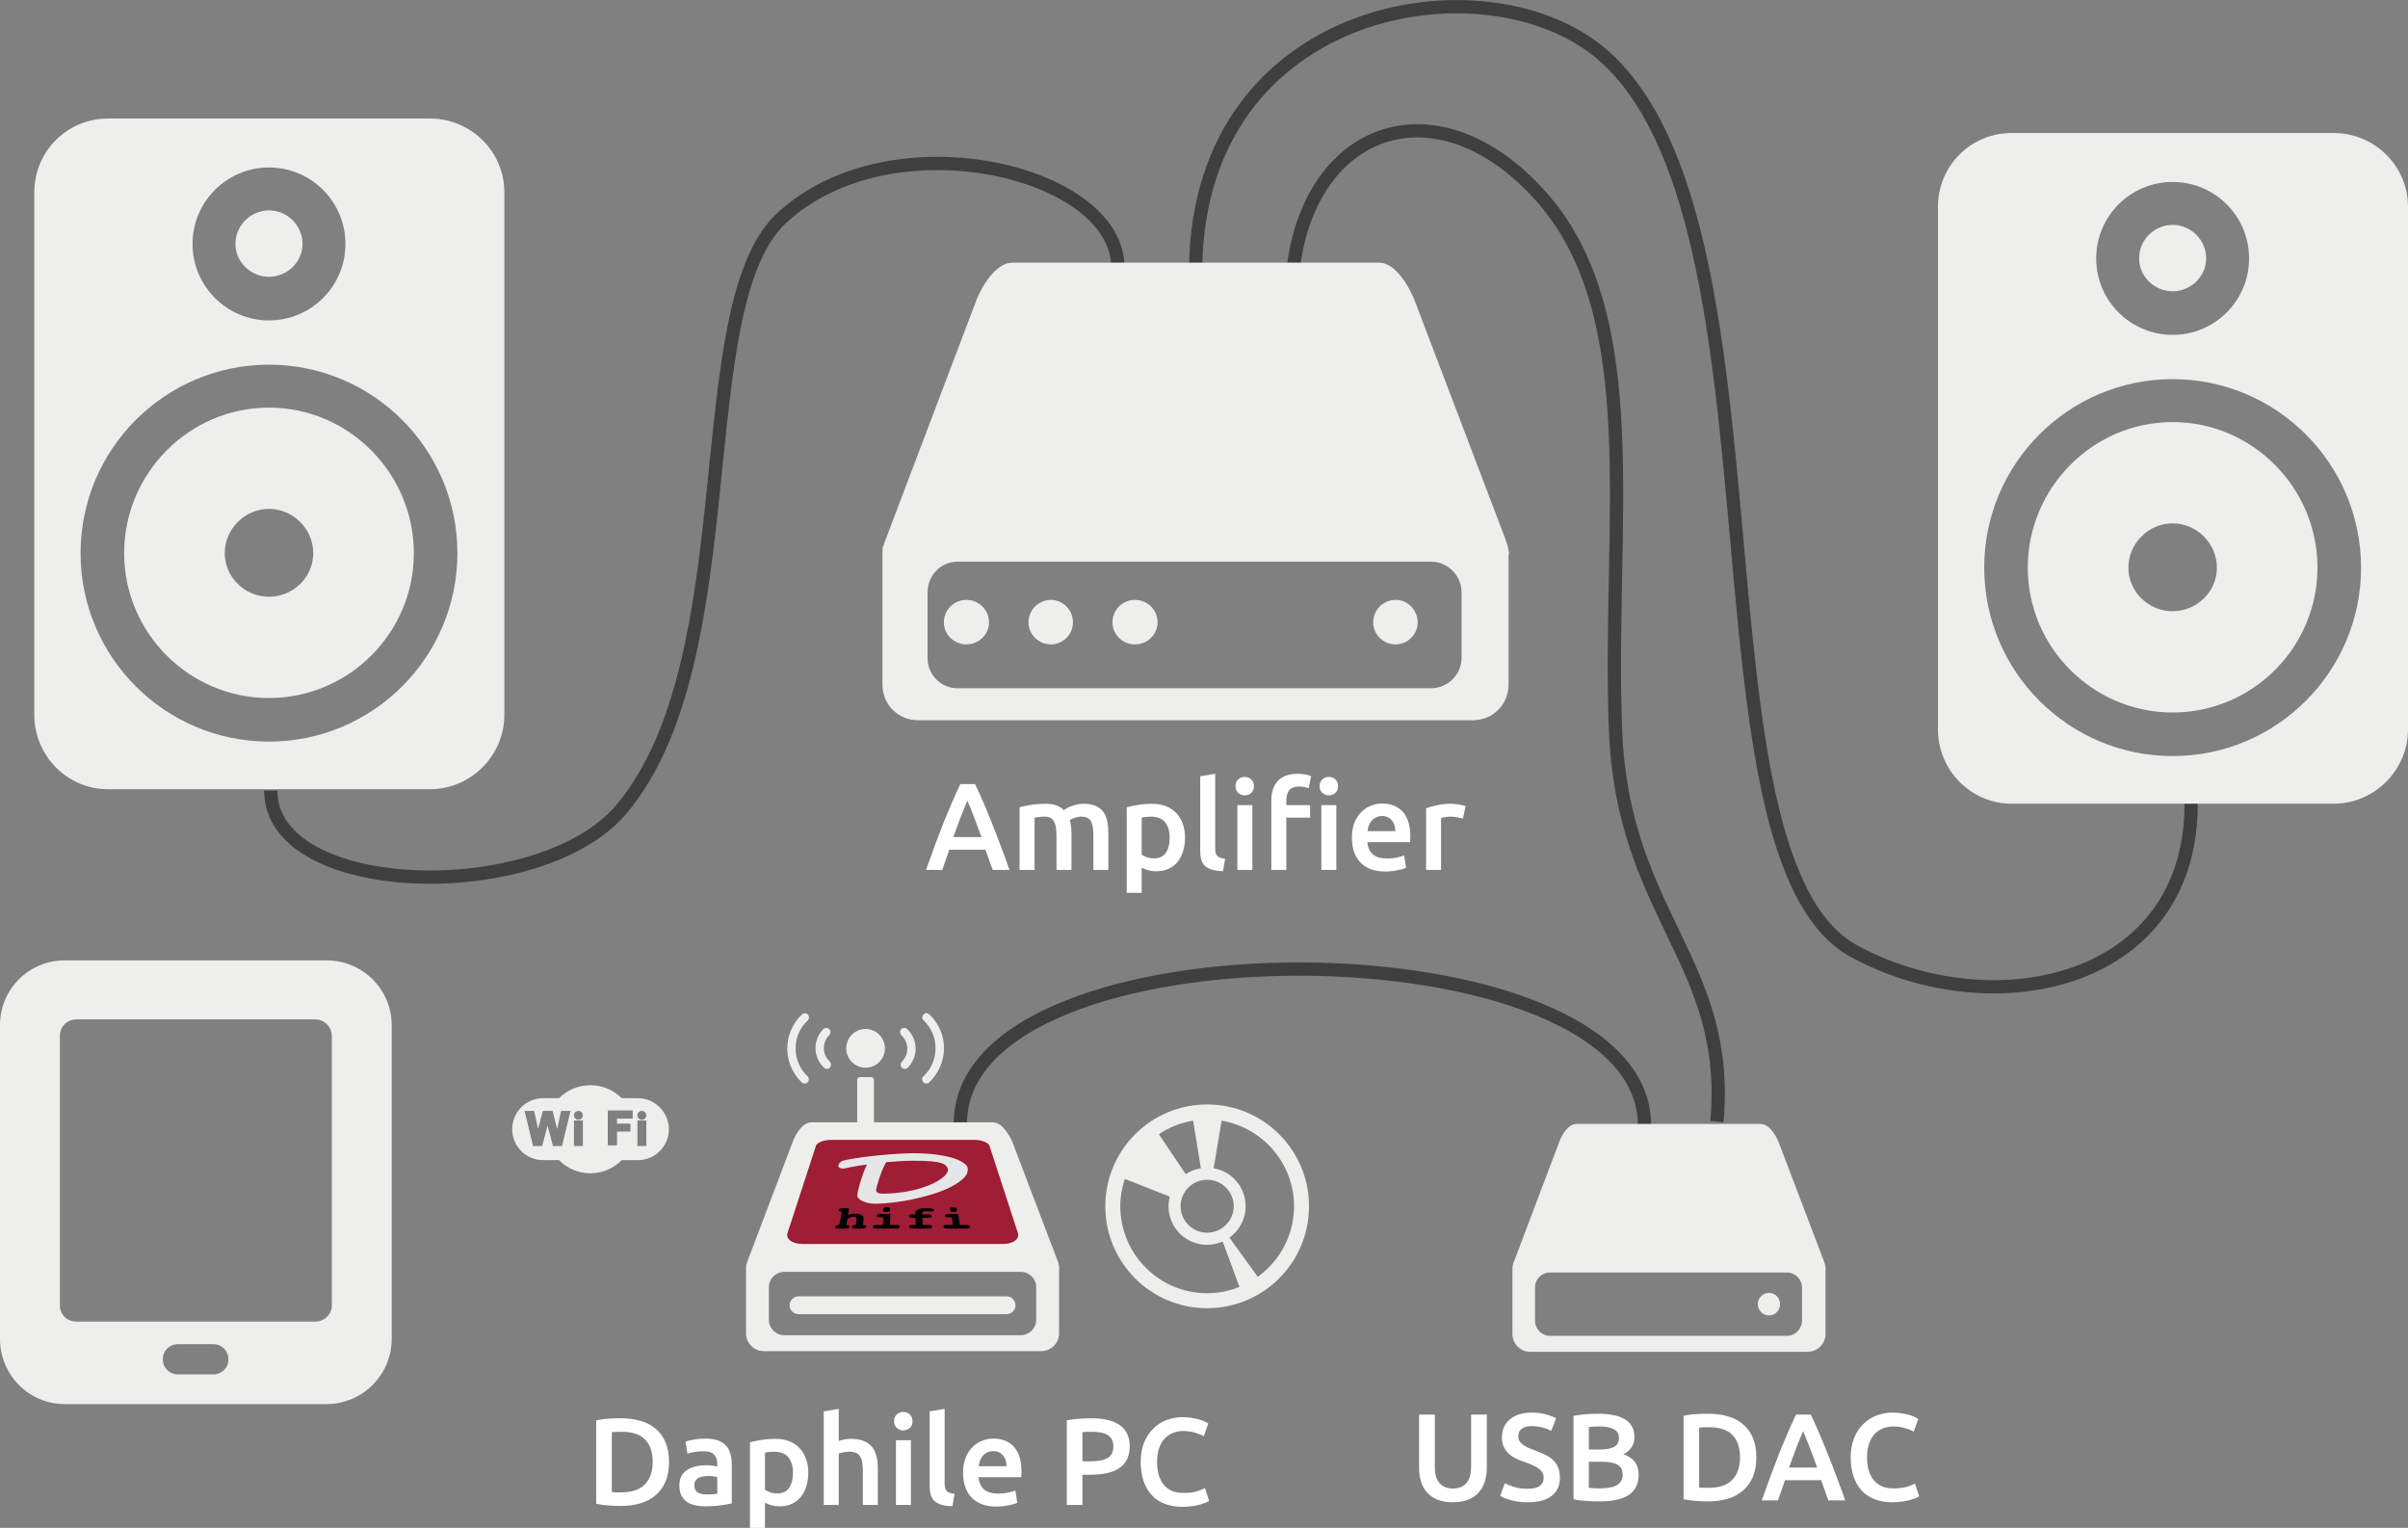 <?xml version="1.0" encoding="UTF-8" standalone="no"?>
<!-- Created with Inkscape (http://www.inkscape.org/) -->

<svg
   xmlns:dc="http://purl.org/dc/elements/1.1/"
   xmlns:cc="http://creativecommons.org/ns#"
   xmlns:rdf="http://www.w3.org/1999/02/22-rdf-syntax-ns#"
   xmlns:svg="http://www.w3.org/2000/svg"
   xmlns="http://www.w3.org/2000/svg"
   xmlns:sodipodi="http://sodipodi.sourceforge.net/DTD/sodipodi-0.dtd"
   xmlns:inkscape="http://www.inkscape.org/namespaces/inkscape"
   width="544.556"
   height="345.438"
   id="svg3046"
   version="1.1"
   inkscape:version="0.48.4 r9939"
   sodipodi:docname="use_case1.svg">
  <rect width="100%" height="100%" fill="#808080" stroke="none"/>
  <defs
     id="defs3048" />
  <sodipodi:namedview
     id="base"
     pagecolor="#000000"
     bordercolor="#666666"
     borderopacity="1.0"
     inkscape:pageopacity="1"
     inkscape:pageshadow="2"
     inkscape:zoom="0.7"
     inkscape:cx="16.167556"
     inkscape:cy="7.8063706"
     inkscape:document-units="px"
     inkscape:current-layer="layer1"
     showgrid="false"
     fit-margin-top="0"
     fit-margin-left="0"
     fit-margin-right="0"
     fit-margin-bottom="0"
     inkscape:window-width="1143"
     inkscape:window-height="773"
     inkscape:window-x="316"
     inkscape:window-y="159"
     inkscape:window-maximized="0" />
  <g
     inkscape:label="Layer 1"
     inkscape:groupmode="layer"
     id="layer1"
     transform="translate(-109.859,-275.916)">
    <g
       id="g3140">
      <path
         style="fill:none;stroke:#3f3f3f;stroke-width:3;stroke-linecap:butt;stroke-linejoin:miter;stroke-miterlimit:4;stroke-opacity:1;stroke-dasharray:none"
         d="m 327.039,530.317 c -0.819,-47.478 154.713,-46.659 154.713,10e-6"
         id="path4082"
         inkscape:connector-curvature="0"
         sodipodi:nodetypes="cc" />
      <path
         style="fill:none;stroke:#3f3f3f;stroke-width:3;stroke-linecap:butt;stroke-linejoin:miter;stroke-miterlimit:4;stroke-opacity:1;stroke-dasharray:none"
         d="m 498.123,529.498 c 3.274,-36.018 -21.283,-46.659 -22.92,-88.407 -1.829,-46.652 7.367,-94.137 -17.19,-121.151 -23.153,-25.468 -51.571,-15.553 -55.664,16.372"
         id="path4111"
         inkscape:connector-curvature="0"
         sodipodi:nodetypes="cssc" />
      <path
         style="fill:none;stroke:#3f3f3f;stroke-width:3;stroke-linecap:butt;stroke-linejoin:miter;stroke-miterlimit:4;stroke-opacity:1;stroke-dasharray:none"
         d="m 380.247,336.312 c 0.819,-59.757 65.688,-70.298 91.682,-48.297 44.08,37.309 18.103,181.816 57.301,203.009 31.56,17.064 76.947,7.367 76.128,-34.381"
         id="path4117"
         inkscape:connector-curvature="0"
         sodipodi:nodetypes="cssc" />
      <path
         style="fill:none;stroke:#3f3f3f;stroke-width:3;stroke-linecap:butt;stroke-linejoin:miter;stroke-miterlimit:4;stroke-opacity:1;stroke-dasharray:none"
         d="m 362.642,336.787 c 0.819,-22.102 -51.313,-34.782 -76.128,-11.46 -21.407,20.119 -7.435,99.244 -36.018,133.429 -18.373,21.975 -79.403,20.465 -79.403,-4.093"
         id="path4117-1"
         inkscape:connector-curvature="0"
         sodipodi:nodetypes="cssc" />
      <path
         d="m 438.396,615.564 c -1.325,0 -2.464,-0.187 -3.416,-0.56 -0.952,-0.392 -1.745,-0.933 -2.38,-1.624 -0.616,-0.691 -1.073,-1.503 -1.372,-2.436 -0.299,-0.933 -0.448,-1.96 -0.448,-3.08 l 0,-12.124 3.556,0 0,11.788 c 0,0.877 0.093,1.633 0.28,2.268 0.205,0.616 0.485,1.12 0.84,1.512 0.373,0.392 0.803,0.681 1.288,0.868 0.504,0.187 1.064,0.28 1.68,0.28 0.616,0 1.176,-0.093 1.68,-0.28 0.504,-0.187 0.933,-0.476 1.288,-0.868 0.373,-0.392 0.653,-0.896 0.84,-1.512 0.205,-0.635 0.308,-1.391 0.308,-2.268 l 0,-11.788 3.556,0 0,12.124 c -2e-5,1.12 -0.159,2.147 -0.476,3.08 -0.299,0.933 -0.765,1.745 -1.4,2.436 -0.616,0.691 -1.409,1.232 -2.38,1.624 -0.971,0.373 -2.119,0.56 -3.444,0.56"
         style="font-size:28px;font-style:normal;font-variant:normal;font-weight:500;font-stretch:normal;text-align:start;line-height:125%;letter-spacing:0px;word-spacing:0px;writing-mode:lr-tb;text-anchor:start;fill:#ffffff;fill-opacity:1;stroke:none;font-family:Ubuntu;-inkscape-font-specification:Ubuntu Medium"
         id="path3093"
         inkscape:connector-curvature="0" />
      <path
         d="m 455.311,612.512 c 1.269,0 2.193,-0.215 2.772,-0.644 0.579,-0.429 0.868,-1.036 0.868,-1.82 -10e-6,-0.467 -0.103,-0.868 -0.308,-1.204 -0.187,-0.336 -0.467,-0.635 -0.84,-0.896 -0.355,-0.28 -0.793,-0.532 -1.316,-0.756 -0.523,-0.243 -1.12,-0.476 -1.792,-0.7 -0.672,-0.243 -1.325,-0.504 -1.96,-0.784 -0.616,-0.299 -1.167,-0.663 -1.652,-1.092 -0.467,-0.429 -0.849,-0.943 -1.148,-1.54 -0.28,-0.597 -0.42,-1.316 -0.42,-2.156 0,-1.755 0.607,-3.127 1.82,-4.116 1.213,-1.008 2.865,-1.512 4.956,-1.512 1.213,2e-5 2.287,0.14 3.22,0.42 0.952,0.261 1.699,0.551 2.24,0.868 l -1.092,2.856 c -0.635,-0.355 -1.335,-0.625 -2.1,-0.812 -0.747,-0.187 -1.521,-0.28 -2.324,-0.28 -0.952,2e-5 -1.699,0.196 -2.24,0.588 -0.523,0.392 -0.784,0.943 -0.784,1.652 0,0.429 0.084,0.803 0.252,1.12 0.187,0.299 0.439,0.569 0.756,0.812 0.336,0.243 0.719,0.467 1.148,0.672 0.448,0.205 0.933,0.401 1.456,0.588 0.915,0.336 1.727,0.681 2.436,1.036 0.728,0.336 1.335,0.747 1.82,1.232 0.504,0.467 0.887,1.027 1.148,1.68 0.261,0.635 0.392,1.409 0.392,2.324 -10e-6,1.755 -0.625,3.117 -1.876,4.088 -1.232,0.952 -3.043,1.428 -5.432,1.428 -0.803,0 -1.54,-0.056 -2.212,-0.168 -0.653,-0.093 -1.241,-0.215 -1.764,-0.364 -0.504,-0.149 -0.943,-0.299 -1.316,-0.448 -0.373,-0.168 -0.672,-0.317 -0.896,-0.448 l 1.036,-2.884 c 0.504,0.28 1.185,0.56 2.044,0.84 0.859,0.28 1.895,0.42 3.108,0.42"
         style="font-size:28px;font-style:normal;font-variant:normal;font-weight:500;font-stretch:normal;text-align:start;line-height:125%;letter-spacing:0px;word-spacing:0px;writing-mode:lr-tb;text-anchor:start;fill:#ffffff;fill-opacity:1;stroke:none;font-family:Ubuntu;-inkscape-font-specification:Ubuntu Medium"
         id="path3095"
         inkscape:connector-curvature="0" />
      <path
         d="m 471.553,615.368 c -1.027,0 -2.063,-0.037 -3.108,-0.112 -1.045,-0.056 -1.96,-0.187 -2.744,-0.392 l 0,-18.844 c 0.411,-0.075 0.849,-0.14 1.316,-0.196 0.467,-0.075 0.943,-0.131 1.428,-0.168 0.485,-0.037 0.961,-0.065 1.428,-0.084 0.485,-0.019 0.943,-0.028 1.372,-0.028 1.176,2e-5 2.268,0.093 3.276,0.28 1.008,0.168 1.876,0.457 2.604,0.868 0.747,0.411 1.325,0.952 1.736,1.624 0.411,0.672 0.616,1.503 0.616,2.492 -2e-5,0.915 -0.224,1.699 -0.672,2.352 -0.429,0.653 -1.036,1.176 -1.82,1.568 1.176,0.392 2.044,0.971 2.604,1.736 0.56,0.765 0.84,1.736 0.84,2.912 -2e-5,1.997 -0.728,3.5 -2.184,4.508 -1.456,0.989 -3.687,1.484 -6.692,1.484 m -2.38,-8.96 0,5.908 c 0.392,0.037 0.812,0.065 1.26,0.084 0.448,0.019 0.859,0.028 1.232,0.028 0.728,0 1.4,-0.047 2.016,-0.14 0.635,-0.093 1.176,-0.252 1.624,-0.476 0.467,-0.243 0.831,-0.56 1.092,-0.952 0.28,-0.392 0.42,-0.896 0.42,-1.512 -10e-6,-1.101 -0.401,-1.867 -1.204,-2.296 -0.803,-0.429 -1.913,-0.644 -3.332,-0.644 l -3.108,0 m 0,-2.772 2.492,0 c 1.344,10e-6 2.399,-0.187 3.164,-0.56 0.765,-0.392 1.148,-1.083 1.148,-2.072 -1e-5,-0.933 -0.401,-1.596 -1.204,-1.988 -0.784,-0.392 -1.811,-0.588 -3.08,-0.588 -0.541,2e-5 -1.027,0.009 -1.456,0.028 -0.411,0.019 -0.765,0.047 -1.064,0.084 l 0,5.096"
         style="font-size:28px;font-style:normal;font-variant:normal;font-weight:500;font-stretch:normal;text-align:start;line-height:125%;letter-spacing:0px;word-spacing:0px;writing-mode:lr-tb;text-anchor:start;fill:#ffffff;fill-opacity:1;stroke:none;font-family:Ubuntu;-inkscape-font-specification:Ubuntu Medium"
         id="path3097"
         inkscape:connector-curvature="0" />
      <path
         d="m 494.112,612.232 c 0.205,0.019 0.476,0.037 0.812,0.056 0.336,0 0.793,0 1.372,0 2.371,0 4.135,-0.597 5.292,-1.792 1.176,-1.213 1.764,-2.903 1.764,-5.068 -10e-6,-2.203 -0.569,-3.892 -1.708,-5.068 -1.139,-1.176 -2.903,-1.764 -5.292,-1.764 -1.045,2e-5 -1.792,0.028 -2.24,0.084 l 0,13.552 m 12.936,-6.804 c -2e-5,1.68 -0.261,3.145 -0.784,4.396 -0.523,1.232 -1.269,2.268 -2.24,3.108 -0.952,0.821 -2.109,1.437 -3.472,1.848 -1.344,0.392 -2.837,0.588 -4.48,0.588 -0.784,0 -1.671,-0.037 -2.66,-0.112 -0.989,-0.056 -1.932,-0.187 -2.828,-0.392 l 0,-18.844 c 0.896,-0.205 1.848,-0.336 2.856,-0.392 1.008,-0.056 1.904,-0.084 2.688,-0.084 1.624,2e-5 3.108,0.196 4.452,0.588 1.344,0.373 2.492,0.971 3.444,1.792 0.971,0.803 1.717,1.829 2.24,3.08 0.523,1.232 0.784,2.707 0.784,4.424"
         style="font-size:28px;font-style:normal;font-variant:normal;font-weight:500;font-stretch:normal;text-align:start;line-height:125%;letter-spacing:0px;word-spacing:0px;writing-mode:lr-tb;text-anchor:start;fill:#ffffff;fill-opacity:1;stroke:none;font-family:Ubuntu;-inkscape-font-specification:Ubuntu Medium"
         id="path3099"
         inkscape:connector-curvature="0" />
      <path
         d="m 523.331,615.144 c -0.261,-0.765 -0.532,-1.521 -0.812,-2.268 -0.28,-0.747 -0.551,-1.512 -0.812,-2.296 l -8.176,0 c -0.261,0.784 -0.532,1.559 -0.812,2.324 -0.261,0.747 -0.523,1.493 -0.784,2.24 l -3.668,0 c 0.728,-2.072 1.419,-3.985 2.072,-5.74 0.653,-1.755 1.288,-3.416 1.904,-4.984 0.635,-1.568 1.26,-3.061 1.876,-4.48 0.616,-1.419 1.251,-2.819 1.904,-4.2 l 3.332,0 c 0.653,1.381 1.288,2.781 1.904,4.2 0.616,1.419 1.232,2.912 1.848,4.48 0.635,1.568 1.279,3.229 1.932,4.984 0.672,1.755 1.372,3.668 2.1,5.74 l -3.808,0 m -5.712,-15.652 c -0.429,0.989 -0.924,2.193 -1.484,3.612 -0.541,1.419 -1.111,2.959 -1.708,4.62 l 6.384,0 c -0.597,-1.661 -1.176,-3.211 -1.736,-4.648 -0.56,-1.437 -1.045,-2.632 -1.456,-3.584"
         style="font-size:28px;font-style:normal;font-variant:normal;font-weight:500;font-stretch:normal;text-align:start;line-height:125%;letter-spacing:0px;word-spacing:0px;writing-mode:lr-tb;text-anchor:start;fill:#ffffff;fill-opacity:1;stroke:none;font-family:Ubuntu;-inkscape-font-specification:Ubuntu Medium"
         id="path3101"
         inkscape:connector-curvature="0" />
      <path
         d="m 537.74,615.564 c -1.456,0 -2.763,-0.224 -3.92,-0.672 -1.157,-0.448 -2.137,-1.101 -2.94,-1.96 -0.803,-0.877 -1.419,-1.941 -1.848,-3.192 -0.429,-1.251 -0.644,-2.688 -0.644,-4.312 0,-1.624 0.243,-3.061 0.728,-4.312 0.504,-1.251 1.185,-2.305 2.044,-3.164 0.859,-0.877 1.867,-1.54 3.024,-1.988 1.157,-0.448 2.399,-0.672 3.724,-0.672 0.803,2e-5 1.531,0.065 2.184,0.196 0.653,0.112 1.223,0.243 1.708,0.392 0.485,0.149 0.887,0.308 1.204,0.476 0.317,0.168 0.541,0.289 0.672,0.364 l -1.036,2.884 c -0.448,-0.28 -1.092,-0.541 -1.932,-0.784 -0.821,-0.261 -1.717,-0.392 -2.688,-0.392 -0.84,2e-5 -1.624,0.149 -2.352,0.448 -0.728,0.28 -1.363,0.709 -1.904,1.288 -0.523,0.579 -0.933,1.307 -1.232,2.184 -0.299,0.877 -0.448,1.895 -0.448,3.052 0,1.027 0.112,1.969 0.336,2.828 0.243,0.859 0.607,1.605 1.092,2.24 0.485,0.616 1.101,1.101 1.848,1.456 0.747,0.336 1.643,0.504 2.688,0.504 1.251,0 2.268,-0.121 3.052,-0.364 0.784,-0.261 1.391,-0.504 1.82,-0.728 l 0.952,2.884 c -0.224,0.149 -0.532,0.299 -0.924,0.448 -0.373,0.149 -0.821,0.299 -1.344,0.448 -0.523,0.131 -1.111,0.233 -1.764,0.308 -0.653,0.093 -1.353,0.14 -2.1,0.14"
         style="font-size:28px;font-style:normal;font-variant:normal;font-weight:500;font-stretch:normal;text-align:start;line-height:125%;letter-spacing:0px;word-spacing:0px;writing-mode:lr-tb;text-anchor:start;fill:#ffffff;fill-opacity:1;stroke:none;font-family:Ubuntu;-inkscape-font-specification:Ubuntu Medium"
         id="path3103"
         inkscape:connector-curvature="0" />
      <path
         d="m 334.34,472.594 c -0.261,-0.765 -0.532,-1.521 -0.812,-2.268 -0.28,-0.747 -0.551,-1.512 -0.812,-2.296 l -8.176,0 c -0.261,0.784 -0.532,1.559 -0.812,2.324 -0.261,0.747 -0.523,1.493 -0.784,2.24 l -3.668,0 c 0.728,-2.072 1.419,-3.985 2.072,-5.74 0.653,-1.755 1.288,-3.416 1.904,-4.984 0.635,-1.568 1.26,-3.061 1.876,-4.48 0.616,-1.419 1.251,-2.819 1.904,-4.2 l 3.332,0 c 0.653,1.381 1.288,2.781 1.904,4.2 0.616,1.419 1.232,2.912 1.848,4.48 0.635,1.568 1.279,3.229 1.932,4.984 0.672,1.755 1.372,3.668 2.1,5.74 l -3.808,0 m -5.712,-15.652 c -0.429,0.989 -0.924,2.193 -1.484,3.612 -0.541,1.419 -1.111,2.959 -1.708,4.62 l 6.384,0 c -0.597,-1.661 -1.176,-3.211 -1.736,-4.648 -0.56,-1.437 -1.045,-2.632 -1.456,-3.584"
         style="font-size:28px;font-style:normal;font-variant:normal;font-weight:500;font-stretch:normal;text-align:start;line-height:125%;letter-spacing:0px;word-spacing:0px;writing-mode:lr-tb;text-anchor:start;fill:#ffffff;fill-opacity:1;stroke:none;font-family:Ubuntu;-inkscape-font-specification:Ubuntu Medium"
         id="path3112"
         inkscape:connector-curvature="0" />
      <path
         d="m 348.777,464.894 c -1e-5,-1.531 -0.196,-2.632 -0.588,-3.304 -0.373,-0.691 -1.083,-1.036 -2.128,-1.036 -0.373,1e-5 -0.784,0.028 -1.232,0.084 -0.448,0.056 -0.784,0.103 -1.008,0.14 l 0,11.816 -3.388,0 0,-14.168 c 0.653,-0.187 1.503,-0.364 2.548,-0.532 1.064,-0.168 2.184,-0.252 3.36,-0.252 1.008,10e-6 1.829,0.131 2.464,0.392 0.653,0.261 1.195,0.607 1.624,1.036 0.205,-0.149 0.467,-0.308 0.784,-0.476 0.317,-0.168 0.672,-0.317 1.064,-0.448 0.392,-0.149 0.803,-0.271 1.232,-0.364 0.448,-0.093 0.896,-0.14 1.344,-0.14 1.139,10e-6 2.072,0.168 2.8,0.504 0.747,0.317 1.325,0.775 1.736,1.372 0.429,0.579 0.719,1.288 0.868,2.128 0.168,0.821 0.252,1.727 0.252,2.716 l 0,8.232 -3.388,0 0,-7.7 c -1e-5,-1.531 -0.187,-2.632 -0.56,-3.304 -0.373,-0.691 -1.092,-1.036 -2.156,-1.036 -0.541,1e-5 -1.055,0.093 -1.54,0.28 -0.485,0.168 -0.849,0.336 -1.092,0.504 0.149,0.467 0.252,0.961 0.308,1.484 0.056,0.523 0.084,1.083 0.084,1.68 l 0,8.092 -3.388,0 0,-7.7"
         style="font-size:28px;font-style:normal;font-variant:normal;font-weight:500;font-stretch:normal;text-align:start;line-height:125%;letter-spacing:0px;word-spacing:0px;writing-mode:lr-tb;text-anchor:start;fill:#ffffff;fill-opacity:1;stroke:none;font-family:Ubuntu;-inkscape-font-specification:Ubuntu Medium"
         id="path3114"
         inkscape:connector-curvature="0" />
      <path
         d="m 374.375,465.342 c -2e-5,-1.512 -0.345,-2.688 -1.036,-3.528 -0.672,-0.84 -1.764,-1.26 -3.276,-1.26 -0.317,1e-5 -0.653,0.019 -1.008,0.056 -0.336,0.019 -0.672,0.075 -1.008,0.168 l 0,8.372 c 0.299,0.205 0.691,0.401 1.176,0.588 0.504,0.168 1.036,0.252 1.596,0.252 1.232,0 2.128,-0.42 2.688,-1.26 0.579,-0.84 0.868,-1.969 0.868,-3.388 m 3.472,-0.056 c -2e-5,1.12 -0.149,2.147 -0.448,3.08 -0.28,0.933 -0.691,1.736 -1.232,2.408 -0.541,0.672 -1.223,1.195 -2.044,1.568 -0.803,0.373 -1.717,0.56 -2.744,0.56 -0.691,0 -1.325,-0.084 -1.904,-0.252 -0.579,-0.168 -1.055,-0.355 -1.428,-0.56 l 0,5.684 -3.388,0 0,-19.348 c 0.691,-0.187 1.54,-0.364 2.548,-0.532 1.008,-0.168 2.072,-0.252 3.192,-0.252 1.157,10e-6 2.193,0.177 3.108,0.532 0.915,0.355 1.689,0.868 2.324,1.54 0.653,0.653 1.148,1.456 1.484,2.408 0.355,0.933 0.532,1.988 0.532,3.164"
         style="font-size:28px;font-style:normal;font-variant:normal;font-weight:500;font-stretch:normal;text-align:start;line-height:125%;letter-spacing:0px;word-spacing:0px;writing-mode:lr-tb;text-anchor:start;fill:#ffffff;fill-opacity:1;stroke:none;font-family:Ubuntu;-inkscape-font-specification:Ubuntu Medium"
         id="path3116"
         inkscape:connector-curvature="0" />
      <path
         d="m 386.435,472.874 c -1.008,-0.019 -1.848,-0.131 -2.52,-0.336 -0.653,-0.205 -1.176,-0.495 -1.568,-0.868 -0.392,-0.392 -0.672,-0.868 -0.84,-1.428 -0.149,-0.579 -0.224,-1.232 -0.224,-1.96 l 0,-16.856 3.388,-0.56 0,16.772 c 0,0.411 0.028,0.756 0.084,1.036 0.075,0.28 0.196,0.523 0.364,0.728 0.168,0.187 0.392,0.336 0.672,0.448 0.299,0.093 0.672,0.168 1.12,0.224 l -0.476,2.8"
         style="font-size:28px;font-style:normal;font-variant:normal;font-weight:500;font-stretch:normal;text-align:start;line-height:125%;letter-spacing:0px;word-spacing:0px;writing-mode:lr-tb;text-anchor:start;fill:#ffffff;fill-opacity:1;stroke:none;font-family:Ubuntu;-inkscape-font-specification:Ubuntu Medium"
         id="path3118"
         inkscape:connector-curvature="0" />
      <path
         d="m 393.068,472.594 -3.388,0 0,-14.644 3.388,0 0,14.644 m 0.364,-18.928 c 0,0.635 -0.205,1.139 -0.616,1.512 -0.411,0.373 -0.896,0.56 -1.456,0.56 -0.579,10e-6 -1.073,-0.187 -1.484,-0.56 -0.411,-0.373 -0.616,-0.877 -0.616,-1.512 0,-0.653 0.205,-1.167 0.616,-1.54 0.411,-0.373 0.905,-0.56 1.484,-0.56 0.56,2e-5 1.045,0.187 1.456,0.56 0.411,0.373 0.616,0.887 0.616,1.54"
         style="font-size:28px;font-style:normal;font-variant:normal;font-weight:500;font-stretch:normal;text-align:start;line-height:125%;letter-spacing:0px;word-spacing:0px;writing-mode:lr-tb;text-anchor:start;fill:#ffffff;fill-opacity:1;stroke:none;font-family:Ubuntu;-inkscape-font-specification:Ubuntu Medium"
         id="path3120"
         inkscape:connector-curvature="0" />
      <path
         d="m 412.062,472.594 -3.388,0 0,-14.644 3.388,0 0,14.644 m 0.392,-18.928 c -2e-5,0.635 -0.205,1.139 -0.616,1.512 -0.411,0.373 -0.896,0.56 -1.456,0.56 -0.579,10e-6 -1.073,-0.187 -1.484,-0.56 -0.411,-0.373 -0.616,-0.877 -0.616,-1.512 -10e-6,-0.653 0.205,-1.167 0.616,-1.54 0.411,-0.373 0.905,-0.56 1.484,-0.56 0.56,2e-5 1.045,0.187 1.456,0.56 0.411,0.373 0.616,0.887 0.616,1.54 m -9.072,-2.8 c 0.709,2e-5 1.307,0.056 1.792,0.168 0.504,0.112 0.896,0.224 1.176,0.336 l -0.532,2.744 c -0.261,-0.093 -0.579,-0.177 -0.952,-0.252 -0.355,-0.075 -0.747,-0.112 -1.176,-0.112 -1.12,2e-5 -1.895,0.299 -2.324,0.896 -0.411,0.597 -0.616,1.372 -0.616,2.324 l 0,0.98 5.376,0 0,2.828 -5.376,0 0,11.816 -3.388,0 0,-15.68 c 0,-1.904 0.495,-3.388 1.484,-4.452 0.989,-1.064 2.501,-1.596 4.536,-1.596"
         style="font-size:28px;font-style:normal;font-variant:normal;font-weight:500;font-stretch:normal;text-align:start;line-height:125%;letter-spacing:0px;word-spacing:0px;writing-mode:lr-tb;text-anchor:start;fill:#ffffff;fill-opacity:1;stroke:none;font-family:Ubuntu;-inkscape-font-specification:Ubuntu Medium"
         id="path3122"
         inkscape:connector-curvature="0" />
      <path
         d="m 415.582,465.342 c 0,-1.288 0.187,-2.417 0.56,-3.388 0.392,-0.971 0.905,-1.773 1.54,-2.408 0.635,-0.653 1.363,-1.139 2.184,-1.456 0.821,-0.336 1.661,-0.504 2.52,-0.504 2.016,10e-6 3.584,0.625 4.704,1.876 1.139,1.251 1.708,3.117 1.708,5.6 -1e-5,0.187 -0.009,0.401 -0.028,0.644 -10e-6,0.224 -0.009,0.429 -0.028,0.616 l -9.66,0 c 0.093,1.176 0.504,2.091 1.232,2.744 0.747,0.635 1.82,0.952 3.22,0.952 0.821,0 1.568,-0.075 2.24,-0.224 0.691,-0.149 1.232,-0.308 1.624,-0.476 l 0.448,2.772 c -0.187,0.093 -0.448,0.196 -0.784,0.308 -0.317,0.093 -0.691,0.177 -1.12,0.252 -0.411,0.093 -0.859,0.168 -1.344,0.224 -0.485,0.056 -0.98,0.084 -1.484,0.084 -1.288,0 -2.408,-0.187 -3.36,-0.56 -0.952,-0.392 -1.736,-0.924 -2.352,-1.596 -0.616,-0.691 -1.073,-1.493 -1.372,-2.408 -0.299,-0.933 -0.448,-1.951 -0.448,-3.052 m 9.828,-1.512 c -10e-6,-0.467 -0.065,-0.905 -0.196,-1.316 -0.131,-0.429 -0.327,-0.793 -0.588,-1.092 -0.243,-0.317 -0.551,-0.56 -0.924,-0.728 -0.355,-0.187 -0.784,-0.28 -1.288,-0.28 -0.523,1e-5 -0.98,0.103 -1.372,0.308 -0.392,0.187 -0.728,0.439 -1.008,0.756 -0.261,0.317 -0.467,0.681 -0.616,1.092 -0.149,0.411 -0.252,0.831 -0.308,1.26 l 6.3,0"
         style="font-size:28px;font-style:normal;font-variant:normal;font-weight:500;font-stretch:normal;text-align:start;line-height:125%;letter-spacing:0px;word-spacing:0px;writing-mode:lr-tb;text-anchor:start;fill:#ffffff;fill-opacity:1;stroke:none;font-family:Ubuntu;-inkscape-font-specification:Ubuntu Medium"
         id="path3124"
         inkscape:connector-curvature="0" />
      <path
         d="m 440.706,461.002 c -0.28,-0.093 -0.672,-0.187 -1.176,-0.28 -0.485,-0.112 -1.055,-0.168 -1.708,-0.168 -0.373,1e-5 -0.775,0.037 -1.204,0.112 -0.411,0.075 -0.7,0.14 -0.868,0.196 l 0,11.732 -3.388,0 0,-13.944 c 0.653,-0.243 1.465,-0.467 2.436,-0.672 0.989,-0.224 2.081,-0.336 3.276,-0.336 0.224,10e-6 0.485,0.019 0.784,0.056 0.299,0.019 0.597,0.056 0.896,0.112 0.299,0.037 0.588,0.093 0.868,0.168 0.28,0.056 0.504,0.112 0.672,0.168 l -0.588,2.856"
         style="font-size:28px;font-style:normal;font-variant:normal;font-weight:500;font-stretch:normal;text-align:start;line-height:125%;letter-spacing:0px;word-spacing:0px;writing-mode:lr-tb;text-anchor:start;fill:#ffffff;fill-opacity:1;stroke:none;font-family:Ubuntu;-inkscape-font-specification:Ubuntu Medium"
         id="path3126"
         inkscape:connector-curvature="0" />
      <path
         id="path3952"
         d="m 466.42,530.026 c -2.409,0 -3.827,3.756 -3.827,3.756 l -10.346,27.354 c -0.071,0.142 -0.142,0.283 -0.142,0.354 l -0.071,0.283 0,0 c -0.142,0.354 -0.142,0.709 -0.142,1.063 l 0,14.669 c 0,2.197 1.772,4.039 3.969,4.039 l 62.787,0 c 2.268,0 4.039,-1.843 4.039,-4.039 l 0,-14.669 c 0,0 0,-0.071 0,-0.071 0,0 0,0 0.071,0 l -0.142,-0.78 -0.071,-0.354 c -0.071,-0.213 -0.142,-0.354 -0.213,-0.567 l -10.276,-27 c 0,0 -1.63,-4.039 -4.039,-4.039 l -41.598,0 m 50.953,44.433 c 0,1.913 -1.559,3.472 -3.402,3.472 l -53.575,0 c -1.913,0 -3.402,-1.559 -3.402,-3.472 l 0,-7.441 c 0,-1.913 1.488,-3.402 3.402,-3.402 l 53.575,0 c 1.843,0 3.402,1.488 3.402,3.402 l 0,7.441 z m -4.961,-3.685 c 0,1.417 -1.134,2.551 -2.48,2.551 -1.417,0 -2.551,-1.134 -2.551,-2.551 0,-1.417 1.134,-2.551 2.551,-2.551 1.346,0 2.48,1.134 2.48,2.551 z"
         style="fill:#eeeeec"
         inkscape:connector-curvature="0" />
      <path
         id="path3973"
         d="m 183.694,493.051 -59.189,0 c -8.126,0 -14.647,6.521 -14.647,14.647 l 0,70.926 c 0,8.126 6.521,14.747 14.647,14.747 l 59.189,0 c 8.126,0 14.747,-6.621 14.747,-14.747 l 0,-70.926 c 0,-8.126 -6.621,-14.647 -14.747,-14.647 z m -25.582,93.599 -8.026,0 c -1.906,0 -3.411,-1.505 -3.411,-3.411 0,-1.906 1.505,-3.411 3.411,-3.411 l 8.026,0 c 1.906,0 3.411,1.505 3.411,3.411 0,1.906 -1.505,3.411 -3.411,3.411 z m 26.785,-15.55 c 0,2.006 -1.705,3.612 -3.712,3.612 l -54.073,0 c -2.107,0 -3.712,-1.605 -3.712,-3.612 l 0,-60.995 c 0,-2.006 1.605,-3.712 3.712,-3.712 l 54.073,0 c 2.006,0 3.712,1.705 3.712,3.712 l 0,60.995 z"
         style="fill:#eeeeec"
         inkscape:connector-curvature="0" />
      <path
         id="path4006"
         d="m 338.899,335.294 c -4.819,0 -8.079,8.079 -8.079,8.079 l -20.693,54.567 c -0.142,0.283 -0.283,0.567 -0.283,0.85 l -0.142,0.425 -0.142,0.142 c -0.142,0.567 -0.142,1.276 -0.142,1.984 l 0,29.339 c 0,4.535 3.543,8.079 8.079,8.079 l 125.433,0 c 4.535,0 8.079,-3.543 8.079,-8.079 l 0,-29.339 c 0,0 0,0 0,0 0,-0.142 0,-0.142 0.142,-0.142 l -0.283,-1.559 -0.142,-0.567 c -0.142,-0.425 -0.283,-0.85 -0.425,-1.276 l -20.551,-54 c 0,0 -3.26,-8.504 -8.079,-8.504 l -82.772,0 z m 101.48,89.433 c 0,3.685 -3.118,6.803 -6.945,6.803 l -107.008,0 c -3.827,0 -6.803,-3.118 -6.803,-6.803 l 0,-14.882 c 0,-3.827 2.976,-6.945 6.803,-6.945 l 107.008,0 c 3.827,0 6.945,3.118 6.945,6.945 l 0,14.882 z m -9.921,-8.079 c 0,2.693 -2.268,4.961 -4.961,4.961 -2.835,0 -5.102,-2.268 -5.102,-4.961 0,-2.835 2.268,-5.102 5.102,-5.102 2.693,0 4.961,2.268 4.961,5.102 z m -58.819,0 c 0,2.693 -2.268,4.961 -5.102,4.961 -2.835,0 -5.102,-2.268 -5.102,-4.961 0,-2.835 2.268,-5.102 5.102,-5.102 2.835,0 5.102,2.268 5.102,5.102 z m -38.126,0 c 0,2.693 -2.268,4.961 -5.102,4.961 -2.835,0 -5.102,-2.268 -5.102,-4.961 0,-2.835 2.268,-5.102 5.102,-5.102 2.835,0 5.102,2.268 5.102,5.102 z m 18.992,0 c 0,2.693 -2.268,4.961 -4.961,4.961 -2.835,0 -5.102,-2.268 -5.102,-4.961 0,-2.835 2.268,-5.102 5.102,-5.102 2.693,0 4.961,2.268 4.961,5.102 z"
         style="fill:#eeeeec"
         inkscape:connector-curvature="0" />
      <path
         d="m 248.222,613.262 c 0.205,0.019 0.476,0.037 0.812,0.056 0.336,0 0.793,0 1.372,0 2.371,0 4.135,-0.597 5.292,-1.792 1.176,-1.213 1.764,-2.903 1.764,-5.068 -2e-5,-2.203 -0.569,-3.892 -1.708,-5.068 -1.139,-1.176 -2.903,-1.764 -5.292,-1.764 -1.045,2e-5 -1.792,0.028 -2.24,0.084 l 0,13.552 m 12.936,-6.804 c -2e-5,1.68 -0.261,3.145 -0.784,4.396 -0.523,1.232 -1.269,2.268 -2.24,3.108 -0.952,0.821 -2.109,1.437 -3.472,1.848 -1.344,0.392 -2.837,0.588 -4.48,0.588 -0.784,0 -1.671,-0.037 -2.66,-0.112 -0.989,-0.056 -1.932,-0.187 -2.828,-0.392 l 0,-18.844 c 0.896,-0.205 1.848,-0.336 2.856,-0.392 1.008,-0.056 1.904,-0.084 2.688,-0.084 1.624,2e-5 3.108,0.196 4.452,0.588 1.344,0.373 2.492,0.971 3.444,1.792 0.971,0.803 1.717,1.829 2.24,3.08 0.523,1.232 0.784,2.707 0.784,4.424"
         style="font-size:28px;font-style:normal;font-variant:normal;font-weight:500;font-stretch:normal;text-align:start;line-height:125%;letter-spacing:0px;word-spacing:0px;writing-mode:lr-tb;text-anchor:start;fill:#ffffff;fill-opacity:1;stroke:none;font-family:Ubuntu;-inkscape-font-specification:Ubuntu Medium"
         id="path3065"
         inkscape:connector-curvature="0" />
      <path
         d="m 269.685,613.794 c 1.045,0 1.839,-0.056 2.38,-0.168 l 0,-3.752 c -0.187,-0.056 -0.457,-0.112 -0.812,-0.168 -0.355,-0.056 -0.747,-0.084 -1.176,-0.084 -0.373,10e-6 -0.756,0.028 -1.148,0.084 -0.373,0.056 -0.719,0.159 -1.036,0.308 -0.299,0.149 -0.541,0.364 -0.728,0.644 -0.187,0.261 -0.28,0.597 -0.28,1.008 0,0.803 0.252,1.363 0.756,1.68 0.504,0.299 1.185,0.448 2.044,0.448 m -0.28,-12.628 c 1.12,2e-5 2.063,0.14 2.828,0.42 0.765,0.28 1.372,0.672 1.82,1.176 0.467,0.504 0.793,1.12 0.98,1.848 0.205,0.709 0.308,1.493 0.308,2.352 l 0,8.876 c -0.523,0.112 -1.316,0.243 -2.38,0.392 -1.045,0.168 -2.231,0.252 -3.556,0.252 -0.877,0 -1.68,-0.084 -2.408,-0.252 -0.728,-0.168 -1.353,-0.439 -1.876,-0.812 -0.504,-0.373 -0.905,-0.859 -1.204,-1.456 -0.28,-0.597 -0.42,-1.335 -0.42,-2.212 0,-0.84 0.159,-1.549 0.476,-2.128 0.336,-0.579 0.784,-1.045 1.344,-1.4 0.56,-0.373 1.204,-0.635 1.932,-0.784 0.747,-0.168 1.521,-0.252 2.324,-0.252 0.373,10e-6 0.765,0.028 1.176,0.084 0.411,0.037 0.849,0.112 1.316,0.224 l 0,-0.56 c -10e-6,-0.392 -0.047,-0.765 -0.14,-1.12 -0.093,-0.355 -0.261,-0.663 -0.504,-0.924 -0.224,-0.28 -0.532,-0.495 -0.924,-0.644 -0.373,-0.149 -0.849,-0.224 -1.428,-0.224 -0.784,10e-6 -1.503,0.056 -2.156,0.168 -0.653,0.112 -1.185,0.243 -1.596,0.392 l -0.42,-2.744 c 0.429,-0.149 1.055,-0.299 1.876,-0.448 0.821,-0.149 1.699,-0.224 2.632,-0.224"
         style="font-size:28px;font-style:normal;font-variant:normal;font-weight:500;font-stretch:normal;text-align:start;line-height:125%;letter-spacing:0px;word-spacing:0px;writing-mode:lr-tb;text-anchor:start;fill:#ffffff;fill-opacity:1;stroke:none;font-family:Ubuntu;-inkscape-font-specification:Ubuntu Medium"
         id="path3067"
         inkscape:connector-curvature="0" />
      <path
         d="m 289.179,608.922 c -10e-6,-1.512 -0.345,-2.688 -1.036,-3.528 -0.672,-0.84 -1.764,-1.26 -3.276,-1.26 -0.317,10e-6 -0.653,0.019 -1.008,0.056 -0.336,0.019 -0.672,0.075 -1.008,0.168 l 0,8.372 c 0.299,0.205 0.691,0.401 1.176,0.588 0.504,0.168 1.036,0.252 1.596,0.252 1.232,0 2.128,-0.42 2.688,-1.26 0.579,-0.84 0.868,-1.969 0.868,-3.388 m 3.472,-0.056 c -2e-5,1.12 -0.149,2.147 -0.448,3.08 -0.28,0.933 -0.691,1.736 -1.232,2.408 -0.541,0.672 -1.223,1.195 -2.044,1.568 -0.803,0.373 -1.717,0.56 -2.744,0.56 -0.691,0 -1.325,-0.084 -1.904,-0.252 -0.579,-0.168 -1.055,-0.355 -1.428,-0.56 l 0,5.684 -3.388,0 0,-19.348 c 0.691,-0.187 1.54,-0.364 2.548,-0.532 1.008,-0.168 2.072,-0.252 3.192,-0.252 1.157,2e-5 2.193,0.177 3.108,0.532 0.915,0.355 1.689,0.868 2.324,1.54 0.653,0.653 1.148,1.456 1.484,2.408 0.355,0.933 0.532,1.988 0.532,3.164"
         style="font-size:28px;font-style:normal;font-variant:normal;font-weight:500;font-stretch:normal;text-align:start;line-height:125%;letter-spacing:0px;word-spacing:0px;writing-mode:lr-tb;text-anchor:start;fill:#ffffff;fill-opacity:1;stroke:none;font-family:Ubuntu;-inkscape-font-specification:Ubuntu Medium"
         id="path3069"
         inkscape:connector-curvature="0" />
      <path
         d="m 296.143,616.174 0,-21.168 3.388,-0.56 0,7.252 c 0.373,-0.131 0.803,-0.243 1.288,-0.336 0.504,-0.093 0.999,-0.14 1.484,-0.14 1.176,2e-5 2.147,0.168 2.912,0.504 0.784,0.317 1.409,0.775 1.876,1.372 0.467,0.579 0.793,1.279 0.98,2.1 0.205,0.821 0.308,1.736 0.308,2.744 l 0,8.232 -3.388,0 0,-7.7 c -1e-5,-0.784 -0.056,-1.447 -0.168,-1.988 -0.093,-0.56 -0.261,-1.008 -0.504,-1.344 -0.224,-0.355 -0.532,-0.607 -0.924,-0.756 -0.392,-0.168 -0.877,-0.252 -1.456,-0.252 -0.448,10e-6 -0.905,0.047 -1.372,0.14 -0.467,0.093 -0.812,0.177 -1.036,0.252 l 0,11.648 -3.388,0"
         style="font-size:28px;font-style:normal;font-variant:normal;font-weight:500;font-stretch:normal;text-align:start;line-height:125%;letter-spacing:0px;word-spacing:0px;writing-mode:lr-tb;text-anchor:start;fill:#ffffff;fill-opacity:1;stroke:none;font-family:Ubuntu;-inkscape-font-specification:Ubuntu Medium"
         id="path3071"
         inkscape:connector-curvature="0" />
      <path
         d="m 315.856,616.174 -3.388,0 0,-14.644 3.388,0 0,14.644 m 0.364,-18.928 c -1e-5,0.635 -0.205,1.139 -0.616,1.512 -0.411,0.373 -0.896,0.56 -1.456,0.56 -0.579,2e-5 -1.073,-0.187 -1.484,-0.56 -0.411,-0.373 -0.616,-0.877 -0.616,-1.512 0,-0.653 0.205,-1.167 0.616,-1.54 0.411,-0.373 0.905,-0.56 1.484,-0.56 0.56,2e-5 1.045,0.187 1.456,0.56 0.411,0.373 0.616,0.887 0.616,1.54"
         style="font-size:28px;font-style:normal;font-variant:normal;font-weight:500;font-stretch:normal;text-align:start;line-height:125%;letter-spacing:0px;word-spacing:0px;writing-mode:lr-tb;text-anchor:start;fill:#ffffff;fill-opacity:1;stroke:none;font-family:Ubuntu;-inkscape-font-specification:Ubuntu Medium"
         id="path3073"
         inkscape:connector-curvature="0" />
      <path
         d="m 325.247,616.454 c -1.008,-0.019 -1.848,-0.131 -2.52,-0.336 -0.653,-0.205 -1.176,-0.495 -1.568,-0.868 -0.392,-0.392 -0.672,-0.868 -0.84,-1.428 -0.149,-0.579 -0.224,-1.232 -0.224,-1.96 l 0,-16.856 3.388,-0.56 0,16.772 c -10e-6,0.411 0.028,0.756 0.084,1.036 0.075,0.28 0.196,0.523 0.364,0.728 0.168,0.187 0.392,0.336 0.672,0.448 0.299,0.093 0.672,0.168 1.12,0.224 l -0.476,2.8"
         style="font-size:28px;font-style:normal;font-variant:normal;font-weight:500;font-stretch:normal;text-align:start;line-height:125%;letter-spacing:0px;word-spacing:0px;writing-mode:lr-tb;text-anchor:start;fill:#ffffff;fill-opacity:1;stroke:none;font-family:Ubuntu;-inkscape-font-specification:Ubuntu Medium"
         id="path3075"
         inkscape:connector-curvature="0" />
      <path
         d="m 327.651,608.922 c 0,-1.288 0.187,-2.417 0.56,-3.388 0.392,-0.971 0.905,-1.773 1.54,-2.408 0.635,-0.653 1.363,-1.139 2.184,-1.456 0.821,-0.336 1.661,-0.504 2.52,-0.504 2.016,2e-5 3.584,0.625 4.704,1.876 1.139,1.251 1.708,3.117 1.708,5.6 -2e-5,0.187 -0.009,0.401 -0.028,0.644 -2e-5,0.224 -0.009,0.429 -0.028,0.616 l -9.66,0 c 0.093,1.176 0.504,2.091 1.232,2.744 0.747,0.635 1.82,0.952 3.22,0.952 0.821,0 1.568,-0.075 2.24,-0.224 0.691,-0.149 1.232,-0.308 1.624,-0.476 l 0.448,2.772 c -0.187,0.093 -0.448,0.196 -0.784,0.308 -0.317,0.093 -0.691,0.177 -1.12,0.252 -0.411,0.093 -0.859,0.168 -1.344,0.224 -0.485,0.056 -0.98,0.084 -1.484,0.084 -1.288,0 -2.408,-0.187 -3.36,-0.56 -0.952,-0.392 -1.736,-0.924 -2.352,-1.596 -0.616,-0.691 -1.073,-1.493 -1.372,-2.408 -0.299,-0.933 -0.448,-1.951 -0.448,-3.052 m 9.828,-1.512 c -1e-5,-0.467 -0.065,-0.905 -0.196,-1.316 -0.131,-0.429 -0.327,-0.793 -0.588,-1.092 -0.243,-0.317 -0.551,-0.56 -0.924,-0.728 -0.355,-0.187 -0.784,-0.28 -1.288,-0.28 -0.523,10e-6 -0.98,0.103 -1.372,0.308 -0.392,0.187 -0.728,0.439 -1.008,0.756 -0.261,0.317 -0.467,0.681 -0.616,1.092 -0.149,0.411 -0.252,0.831 -0.308,1.26 l 6.3,0"
         style="font-size:28px;font-style:normal;font-variant:normal;font-weight:500;font-stretch:normal;text-align:start;line-height:125%;letter-spacing:0px;word-spacing:0px;writing-mode:lr-tb;text-anchor:start;fill:#ffffff;fill-opacity:1;stroke:none;font-family:Ubuntu;-inkscape-font-specification:Ubuntu Medium"
         id="path3077"
         inkscape:connector-curvature="0" />
      <path
         d="m 356.596,596.574 c 2.819,2e-5 4.975,0.513 6.468,1.54 1.512,1.027 2.268,2.632 2.268,4.816 -2e-5,1.139 -0.205,2.119 -0.616,2.94 -0.392,0.803 -0.971,1.465 -1.736,1.988 -0.765,0.504 -1.699,0.877 -2.8,1.12 -1.101,0.243 -2.361,0.364 -3.78,0.364 l -1.764,0 0,6.832 -3.528,0 0,-19.124 c 0.821,-0.187 1.727,-0.308 2.716,-0.364 1.008,-0.075 1.932,-0.112 2.772,-0.112 m 0.252,3.052 c -0.896,2e-5 -1.633,0.028 -2.212,0.084 l 0,6.608 1.708,0 c 1.699,1e-5 3.005,-0.233 3.92,-0.7 0.915,-0.485 1.372,-1.391 1.372,-2.716 -1e-5,-0.635 -0.121,-1.167 -0.364,-1.596 -0.243,-0.429 -0.579,-0.765 -1.008,-1.008 -0.429,-0.243 -0.943,-0.411 -1.54,-0.504 -0.579,-0.112 -1.204,-0.168 -1.876,-0.168"
         style="font-size:28px;font-style:normal;font-variant:normal;font-weight:500;font-stretch:normal;text-align:start;line-height:125%;letter-spacing:0px;word-spacing:0px;writing-mode:lr-tb;text-anchor:start;fill:#ffffff;fill-opacity:1;stroke:none;font-family:Ubuntu;-inkscape-font-specification:Ubuntu Medium"
         id="path3079"
         inkscape:connector-curvature="0" />
      <path
         d="m 377.177,616.594 c -1.456,0 -2.763,-0.224 -3.92,-0.672 -1.157,-0.448 -2.137,-1.101 -2.94,-1.96 -0.803,-0.877 -1.419,-1.941 -1.848,-3.192 -0.429,-1.251 -0.644,-2.688 -0.644,-4.312 0,-1.624 0.243,-3.061 0.728,-4.312 0.504,-1.251 1.185,-2.305 2.044,-3.164 0.859,-0.877 1.867,-1.54 3.024,-1.988 1.157,-0.448 2.399,-0.672 3.724,-0.672 0.803,2e-5 1.531,0.065 2.184,0.196 0.653,0.112 1.223,0.243 1.708,0.392 0.485,0.149 0.887,0.308 1.204,0.476 0.317,0.168 0.541,0.289 0.672,0.364 l -1.036,2.884 c -0.448,-0.28 -1.092,-0.541 -1.932,-0.784 -0.821,-0.261 -1.717,-0.392 -2.688,-0.392 -0.84,2e-5 -1.624,0.149 -2.352,0.448 -0.728,0.28 -1.363,0.709 -1.904,1.288 -0.523,0.579 -0.933,1.307 -1.232,2.184 -0.299,0.877 -0.448,1.895 -0.448,3.052 0,1.027 0.112,1.969 0.336,2.828 0.243,0.859 0.607,1.605 1.092,2.24 0.485,0.616 1.101,1.101 1.848,1.456 0.747,0.336 1.643,0.504 2.688,0.504 1.251,0 2.268,-0.121 3.052,-0.364 0.784,-0.261 1.391,-0.504 1.82,-0.728 l 0.952,2.884 c -0.224,0.149 -0.532,0.299 -0.924,0.448 -0.373,0.149 -0.821,0.299 -1.344,0.448 -0.523,0.131 -1.111,0.233 -1.764,0.308 -0.653,0.093 -1.353,0.14 -2.1,0.14"
         style="font-size:28px;font-style:normal;font-variant:normal;font-weight:500;font-stretch:normal;text-align:start;line-height:125%;letter-spacing:0px;word-spacing:0px;writing-mode:lr-tb;text-anchor:start;fill:#ffffff;fill-opacity:1;stroke:none;font-family:Ubuntu;-inkscape-font-specification:Ubuntu Medium"
         id="path3081"
         inkscape:connector-curvature="0" />
      <path
         inkscape:connector-curvature="0"
         style="fill:#eeeeec"
         d="m 349.435,562.62 -0.142,-0.78 -0.071,-0.354 c -0.071,-0.142 -0.142,-0.354 -0.213,-0.567 l -10.276,-27 c 0,0 -1.843,-4.252 -4.323,-4.252 l -20.409,0 0,0 -20.693,0 c -2.409,0 -4.039,4.039 -4.039,4.039 l -10.346,27.283 c -0.071,0.142 -0.142,0.283 -0.142,0.425 l -0.071,0.213 -0.071,0.071 c -0.071,0.283 -0.071,0.638 -0.071,0.992 l 0,14.669 c 0,2.197 1.772,4.039 4.039,4.039 l 62.717,0 c 2.268,0 4.039,-1.843 4.039,-4.039 l 0,-14.669 c 0,0 0,0 0,-0.071 0,0 0,0 0.071,0 z m -5.244,11.693 c 0,1.913 -1.559,3.472 -3.472,3.472 l -53.504,0 c -1.913,0 -3.472,-1.559 -3.472,-3.472 l 0,-7.441 c 0,-1.843 1.559,-3.402 3.472,-3.402 l 53.504,0 c 1.913,0 3.472,1.559 3.472,3.402 l 0,7.441 z m -4.677,-3.26 c 0,1.063 -0.921,1.984 -2.055,1.984 l -46.984,0 c -1.134,0 -2.055,-0.921 -2.055,-1.984 l 0,0 c 0,-1.134 0.921,-2.055 2.055,-2.055 l 46.984,0 c 1.134,0 2.055,0.921 2.055,2.055 l 0,0 z"
         id="path3-1" />
      <path
         id="path4026"
         d="m 309.978,512.951 c 0,2.409 -1.949,4.358 -4.358,4.358 -2.445,0 -4.394,-1.949 -4.394,-4.358 0,-2.409 1.949,-4.394 4.394,-4.394 2.409,0 4.358,1.984 4.358,4.394 z m -17.468,7.654 c 0.354,-0.39 0.354,-0.992 -0.035,-1.347 -1.736,-1.665 -2.693,-3.898 -2.693,-6.307 0,-2.409 0.957,-4.677 2.728,-6.307 0.39,-0.39 0.39,-0.957 0.035,-1.346 -0.354,-0.39 -0.957,-0.39 -1.311,-0.035 -2.126,1.984 -3.331,4.783 -3.331,7.689 0,2.941 1.169,5.669 3.26,7.689 0.213,0.177 0.425,0.248 0.673,0.248 0.248,0 0.496,-0.071 0.673,-0.283 z m 5.031,-3.331 c 0.354,-0.39 0.319,-0.992 -0.035,-1.346 -0.85,-0.78 -1.346,-1.878 -1.346,-3.047 0,-1.098 0.461,-2.161 1.24,-2.941 0.354,-0.39 0.354,-0.992 0,-1.346 -0.39,-0.354 -0.992,-0.354 -1.346,0 -1.134,1.134 -1.772,2.657 -1.772,4.287 0,1.665 0.709,3.295 1.913,4.429 0.177,0.177 0.425,0.283 0.638,0.283 0.283,0 0.531,-0.106 0.709,-0.319 z m 21.154,-11.976 c -0.354,0.354 -0.354,0.957 0.035,1.311 1.736,1.665 2.693,3.898 2.693,6.307 0,2.445 -0.957,4.677 -2.728,6.343 -0.39,0.354 -0.39,0.957 -0.035,1.347 0.354,0.39 0.957,0.39 1.311,0.035 2.126,-1.984 3.366,-4.819 3.366,-7.724 0,-2.906 -1.169,-5.634 -3.295,-7.654 -0.213,-0.177 -0.425,-0.283 -0.673,-0.283 -0.248,0 -0.496,0.106 -0.673,0.319 z m -5.031,3.331 c -0.354,0.354 -0.319,0.957 0.035,1.311 0.85,0.815 1.346,1.913 1.346,3.083 0,1.098 -0.461,2.161 -1.24,2.941 -0.354,0.354 -0.354,0.957 0,1.346 0.39,0.354 0.992,0.354 1.346,0 1.134,-1.169 1.772,-2.693 1.772,-4.287 0,-1.701 -0.709,-3.295 -1.913,-4.465 -0.177,-0.142 -0.425,-0.248 -0.638,-0.248 -0.283,0 -0.531,0.106 -0.709,0.319 z m -6.165,11.445 c 0,-0.354 -0.283,-0.638 -0.638,-0.638 l -2.516,0 c -0.354,0 -0.638,0.283 -0.638,0.638 l 0,12.366 c 0,0.354 0.283,0.638 0.638,0.638 l 2.516,0 c 0.354,0 0.638,-0.283 0.638,-0.638 l 0,-12.366 z"
         style="fill:#eeeeec"
         inkscape:connector-curvature="0" />
      <path
         id="path4036"
         d="m 254.108,524.211 -3.65,0 c -1.807,-1.807 -4.323,-2.941 -7.087,-2.941 -2.799,0 -5.28,1.134 -7.087,2.941 l -3.614,0 c -3.862,0 -6.98,3.154 -6.98,7.016 0,3.862 3.118,6.98 6.98,6.98 l 3.614,0 c 1.807,1.843 4.287,2.976 7.087,2.976 2.764,0 5.28,-1.134 7.087,-2.976 l 3.65,0 c 3.862,0 7.016,-3.118 7.016,-6.98 -0.035,-3.862 -3.154,-7.016 -7.016,-7.016 z m -13.429,2.87 c 0.531,0 0.992,0.461 0.992,0.992 0,0.567 -0.461,1.028 -0.992,1.028 -0.567,0 -1.028,-0.461 -1.028,-1.028 0,-0.531 0.461,-0.992 1.028,-0.992 z m -3.72,7.937 -2.055,0 -1.205,-4.606 -1.24,4.606 -2.055,0 -1.913,-7.937 2.161,0 0.886,4.075 1.063,-4.075 2.232,0 1.028,4.11 0.886,-4.11 2.126,0 -1.913,7.937 z m 2.693,-5.776 2.02,0 0,5.776 -2.02,0 0,-5.776 z m 14.457,7.795 -2.657,0 -10.134,0 c 0,0 3.791,-0.779 3.791,-6.378 0,-2.976 2.161,-5.244 4.039,-5.244 1.913,0 2.303,0 2.303,0 l 2.657,0 c 3.189,0 5.811,2.622 5.811,5.811 0,3.189 -2.622,5.811 -5.811,5.811 z m 0,-11.622 -2.657,0 c 0,0 -0.39,0 -2.303,0 -1.878,0 -4.039,2.268 -4.039,5.244 0,5.598 -3.791,6.378 -3.791,6.378 l 10.134,0 2.657,0 c 3.189,0 5.811,-2.622 5.811,-5.811 0,-3.189 -2.622,-5.811 -5.811,-5.811 z m 0.886,1.665 c 0.567,0 1.028,0.461 1.028,0.992 0,0.567 -0.461,1.028 -1.028,1.028 -0.531,0 -0.992,-0.461 -0.992,-1.028 0,-0.531 0.461,-0.992 0.992,-0.992 z m -2.055,1.736 -3.543,0 0,1.134 3.047,0 0,1.807 -3.047,0 0,3.118 -2.091,0 0,-7.902 5.634,0 0,1.843 z m 3.083,6.201 -2.02,0 0,-5.776 2.02,0 0,5.776 z"
         style="fill:#eeeeec"
         inkscape:connector-curvature="0" />
      <path
         id="path4056"
         d="m 382.83,525.624 c -12.71,0 -23.008,10.298 -23.008,23.008 0,12.757 10.298,23.055 23.008,23.055 12.757,0 23.055,-10.298 23.055,-23.055 0,-12.71 -10.298,-23.008 -23.055,-23.008 z m 0,28.992 c -3.294,0 -5.984,-2.69 -5.984,-5.984 0,-3.294 2.69,-5.984 5.984,-5.984 3.34,0 6.03,2.69 6.03,5.984 0,3.294 -2.69,5.984 -6.03,5.984 z m -10.901,-22.266 c 2.273,-1.531 4.917,-2.598 7.747,-3.062 l 1.763,10.762 c -1.252,0.186 -2.412,0.649 -3.433,1.345 l -6.077,-9.046 z m -8.721,16.282 c 0,-2.134 0.371,-4.221 1.021,-6.17 l 10.159,3.989 c -0.139,0.696 -0.278,1.438 -0.278,2.18 0,4.824 3.897,8.721 8.721,8.721 1.252,0 2.459,-0.278 3.525,-0.742 l 0,0 3.804,10.252 c -2.273,0.928 -4.732,1.438 -7.329,1.438 -10.808,0 -19.622,-8.814 -19.622,-19.668 z m 31.08,15.957 -6.402,-8.86 c 2.227,-1.577 3.665,-4.175 3.665,-7.097 0,-4.314 -3.108,-7.886 -7.236,-8.582 l 1.809,-10.762 c 9.278,1.577 16.375,9.649 16.375,19.344 0,6.587 -3.247,12.385 -8.211,15.957 z"
         style="fill:#eeeeec"
         inkscape:connector-curvature="0" />
      <path
         inkscape:connector-curvature="0"
         style="fill:#eeeeec"
         d="m 213.3,400.975 c 0,-23.504 -19.107,-42.611 -42.611,-42.611 -23.504,0 -42.611,19.107 -42.611,42.611 0,23.504 19.107,42.611 42.611,42.611 23.504,0 42.611,-19.107 42.611,-42.611 m -59.898,-69.906 c 0,9.553 7.734,17.287 17.287,17.287 9.553,0 17.287,-7.734 17.287,-17.287 0,-9.553 -7.734,-17.287 -17.287,-17.287 -9.553,0 -17.287,7.734 -17.287,17.287 m 70.512,-11.676 0,118.127 c 0,9.25 -7.582,16.832 -16.832,16.832 l -72.787,0 c -9.25,0 -16.68,-7.582 -16.68,-16.832 l 0,-118.127 c 0,-9.25 7.43,-16.68 16.68,-16.68 l 72.787,0 c 9.25,0 16.832,7.43 16.832,16.68 m -43.217,81.582 c 0,-5.459 -4.549,-10.008 -10.008,-10.008 -5.459,0 -10.008,4.549 -10.008,10.008 0,5.459 4.549,9.857 10.008,9.857 5.459,0 10.008,-4.398 10.008,-9.857 m 22.746,0 c 0,18.045 -14.709,32.754 -32.754,32.754 -18.045,0 -32.754,-14.709 -32.754,-32.754 0,-18.045 14.709,-32.906 32.754,-32.906 18.045,0 32.754,14.861 32.754,32.906 m -40.336,-69.906 c 0,-4.246 3.488,-7.582 7.582,-7.582 4.094,0 7.582,3.336 7.582,7.582 0,4.094 -3.488,7.43 -7.582,7.43 -4.094,0 -7.582,-3.336 -7.582,-7.43"
         id="path3-9-1" />
      <path
         inkscape:connector-curvature="0"
         style="fill:#eeeeec"
         d="m 643.8,404.249 c 0,-23.504 -19.107,-42.611 -42.611,-42.611 -23.504,0 -42.611,19.107 -42.611,42.611 0,23.504 19.107,42.611 42.611,42.611 23.504,0 42.611,-19.107 42.611,-42.611 m -59.898,-69.906 c 0,9.553 7.734,17.287 17.287,17.287 9.553,0 17.287,-7.734 17.287,-17.287 0,-9.553 -7.734,-17.287 -17.287,-17.287 -9.553,0 -17.287,7.734 -17.287,17.287 m 70.512,-11.676 0,118.127 c 0,9.25 -7.582,16.832 -16.832,16.832 l -72.787,0 c -9.25,0 -16.68,-7.582 -16.68,-16.832 l 0,-118.127 c 0,-9.25 7.43,-16.68 16.68,-16.68 l 72.787,0 c 9.25,0 16.832,7.43 16.832,16.68 m -43.217,81.582 c 0,-5.459 -4.549,-10.008 -10.008,-10.008 -5.459,0 -10.008,4.549 -10.008,10.008 0,5.459 4.549,9.857 10.008,9.857 5.459,0 10.008,-4.398 10.008,-9.857 m 22.746,0 c 0,18.045 -14.709,32.754 -32.754,32.754 -18.045,0 -32.754,-14.709 -32.754,-32.754 0,-18.045 14.709,-32.906 32.754,-32.906 18.045,0 32.754,14.861 32.754,32.906 m -40.336,-69.906 c 0,-4.246 3.488,-7.582 7.582,-7.582 4.094,0 7.582,3.336 7.582,7.582 0,4.094 -3.488,7.43 -7.582,7.43 -4.094,0 -7.582,-3.336 -7.582,-7.43"
         id="path3-9-1-2" />
      <path
         inkscape:connector-curvature="0"
         style="fill:#9f1d35;fill-opacity:1;fill-rule:nonzero;stroke:none"
         d="m 297.814,533.633 c 0,0 32.375,0 32.375,0 1.661,0 3.191,0.592 3.436,1.343 0,0 6.422,19.695 6.422,19.695 0.445,1.364 -1.058,2.496 -3.383,2.496 0,0 -45.325,0 -45.325,0 -2.325,0 -3.828,-1.132 -3.383,-2.496 0,0 6.422,-19.695 6.422,-19.695 0.245,-0.752 1.775,-1.343 3.436,-1.343 0,0 0,0 0,0"
         id="rect2985" />
      <g
         transform="matrix(1.279,0,0,1.279,151.049,-168.276)"
         style="font-size:117.605px;font-style:normal;font-variant:normal;font-weight:500;font-stretch:normal;line-height:125%;letter-spacing:0px;word-spacing:0px;fill:#e6e6e6;fill-opacity:1;stroke:none;font-family:Japan;-inkscape-font-specification:Japan Medium"
         id="text5217">
        <path
           inkscape:connector-curvature="0"
           d="m 138.868,553.636 c 0.135,0.673 -0.065,1.29 -0.61,1.848 -0.541,0.561 -1.322,1.106 -2.349,1.634 -0.845,0.424 -1.818,0.817 -2.92,1.176 -1.117,0.354 -2.289,0.667 -3.513,0.939 -1.217,0.264 -2.436,0.469 -3.653,0.613 -1.204,0.155 -2.305,0.233 -3.296,0.233 -0.534,0 -1.005,-0.057 -1.412,-0.171 -0.387,-0.103 -0.714,-0.227 -0.979,-0.37 -0.246,-0.143 -0.433,-0.29 -0.562,-0.441 -0.129,-0.15 -0.196,-0.265 -0.204,-0.345 -10e-5,-0.129 0.02,-0.331 0.059,-0.604 0.059,-0.28 0.131,-0.596 0.218,-0.946 0.085,-0.345 0.191,-0.713 0.317,-1.104 0.124,-0.385 0.246,-0.759 0.365,-1.125 0.135,-0.36 0.266,-0.699 0.393,-1.016 0.126,-0.314 0.253,-0.583 0.382,-0.809 -1.026,0.137 -1.897,0.275 -2.613,0.413 -0.735,0.131 -1.229,0.23 -1.48,0.296 -0.09,0.025 -0.193,0.029 -0.309,0.012 -0.116,-0.017 -0.228,-0.045 -0.338,-0.087 -0.108,-0.049 -0.197,-0.107 -0.267,-0.173 -0.068,-0.074 -0.094,-0.147 -0.077,-0.22 0.04,-0.25 0.134,-0.447 0.283,-0.59 0.148,-0.142 0.339,-0.256 0.572,-0.343 0.436,-0.109 1.044,-0.226 1.823,-0.35 0.76,-0.131 1.621,-0.253 2.583,-0.367 0.974,-0.121 2.008,-0.231 3.101,-0.328 1.088,-0.097 2.172,-0.168 3.253,-0.213 1.882,-0.082 3.502,-0.048 4.87,0.101 1.376,0.142 2.516,0.342 3.423,0.601 0.933,0.261 1.634,0.553 2.099,0.876 0.486,0.319 0.76,0.605 0.817,0.858 0,0 0.025,0 0.025,0 m -3.459,0.284 c -0.086,-0.223 -0.218,-0.423 -0.397,-0.602 -0.161,-0.177 -0.45,-0.326 -0.867,-0.445 -0.416,-0.127 -0.993,-0.222 -1.729,-0.285 -0.736,-0.071 -1.715,-0.106 -2.939,-0.106 -0.811,10e-6 -1.638,0.024 -2.482,0.071 -0.846,0.047 -1.686,0.11 -2.521,0.189 -0.11,0.175 -0.233,0.407 -0.37,0.698 -0.137,0.286 -0.279,0.613 -0.425,0.983 -0.13,0.366 -0.273,0.768 -0.43,1.207 -0.141,0.437 -0.275,0.882 -0.403,1.334 -0.079,0.29 -0.126,0.526 -0.142,0.707 0.004,0.172 0.056,0.307 0.159,0.404 0.103,0.097 0.273,0.16 0.511,0.19 0.257,0.029 0.589,0.039 0.996,0.029 1.295,-0.039 2.487,-0.151 3.572,-0.335 1.096,-0.192 2.064,-0.426 2.904,-0.7 0.849,-0.271 1.579,-0.568 2.191,-0.888 0.605,-0.317 1.089,-0.625 1.454,-0.926 0.377,-0.306 0.631,-0.591 0.764,-0.856 0.149,-0.262 0.191,-0.485 0.129,-0.668 0,0 0.025,0 0.025,0"
           id="path3773" />
      </g>
      <path
         id="path3776"
         style="font-size:39.202px;font-style:normal;font-variant:normal;font-weight:bold;font-stretch:normal;text-align:start;line-height:100%;letter-spacing:0px;word-spacing:0px;writing-mode:lr-tb;text-anchor:start;fill:#000000;fill-opacity:1;stroke:none;font-family:Courier 10 Pitch;-inkscape-font-specification:Courier 10 Pitch Bold"
         d="m 304.995,552.874 c 0,0 0.154,-1.335 0.154,-1.335 0.096,-0.827 -0.634,-1.234 -1.919,-1.234 -0.725,0 -1.271,0.147 -1.623,0.428 0,0 0.232,-1.42 0.232,-1.42 0.026,-0.163 -0.04,-0.217 -0.328,-0.217 0,0 -1.152,0 -1.152,0 -0.513,0 -0.781,0.088 -0.835,0.367 -0.046,0.24 0.156,0.37 0.599,0.37 0.038,0 0.063,0 0.101,0 0,0 -0.558,3.04 -0.558,3.04 -0.04,0 -0.079,0 -0.105,0 -0.461,0 -0.724,0.135 -0.775,0.397 -0.06,0.31 0.187,0.409 0.732,0.409 0,0 1.609,0 1.609,0 0.545,0 0.826,-0.099 0.874,-0.409 0.04,-0.263 -0.176,-0.397 -0.637,-0.397 -0.026,0 -0.066,0 -0.105,0 0,0 0.171,-1.045 0.171,-1.045 0.081,-0.498 0.747,-0.798 1.351,-0.798 0.707,0 0.837,0.271 0.765,0.798 0,0 -0.142,1.045 -0.142,1.045 -0.04,0 -0.079,0 -0.105,0 -0.461,0 -0.717,0.135 -0.756,0.397 -0.045,0.31 0.206,0.409 0.751,0.409 0,0 1.609,0 1.609,0 0.545,0 0.821,-0.099 0.854,-0.409 0.028,-0.263 -0.195,-0.397 -0.656,-0.397 -0.026,0 -0.066,0 -0.105,0"
         inkscape:connector-curvature="0" />
      <path
         id="path3778"
         style="font-size:39.202px;font-style:normal;font-variant:normal;font-weight:bold;font-stretch:normal;text-align:start;line-height:100%;letter-spacing:0px;word-spacing:0px;writing-mode:lr-tb;text-anchor:start;fill:#000000;fill-opacity:1;stroke:none;font-family:Courier 10 Pitch;-inkscape-font-specification:Courier 10 Pitch Bold"
         d="m 309.584,549.511 c -0.02,0.343 0.115,0.405 0.736,0.405 0.696,0 0.763,-0.076 0.779,-0.508 0.016,-0.413 -0.042,-0.534 -0.716,-0.534 -0.649,0 -0.768,0.108 -0.799,0.637 m 1.26,0.878 c 0,0 -1.873,0 -1.873,0 -0.522,0 -0.784,0.084 -0.806,0.372 -0.022,0.291 0.228,0.383 0.756,0.383 0,0 0.708,0 0.708,0 0,0 -0.099,1.729 -0.099,1.729 0,0 -1.382,0 -1.382,0 -0.54,0 -0.824,0.09 -0.85,0.397 -0.026,0.31 0.244,0.409 0.789,0.409 0,0 4.388,0 4.388,0 0.545,0 0.825,-0.099 0.828,-0.409 0.003,-0.308 -0.273,-0.397 -0.812,-0.397 0,0 -1.382,0 -1.382,0 0,0 0.087,-2.338 0.087,-2.338 0.004,-0.091 -0.122,-0.147 -0.351,-0.147"
         inkscape:connector-curvature="0" />
      <path
         id="path3780"
         style="font-size:39.202px;font-style:normal;font-variant:normal;font-weight:bold;font-stretch:normal;text-align:start;line-height:100%;letter-spacing:0px;word-spacing:0px;writing-mode:lr-tb;text-anchor:start;fill:#000000;fill-opacity:1;stroke:none;font-family:Courier 10 Pitch;-inkscape-font-specification:Courier 10 Pitch Bold"
         d="m 316.898,551.245 c 0,0 0.062,1.629 0.062,1.629 0,0 -0.697,0 -0.697,0 -0.54,0 -0.801,0.09 -0.795,0.397 0.005,0.31 0.274,0.409 0.819,0.409 0,0 3.59,0 3.59,0 0.545,0 0.816,-0.099 0.79,-0.409 -0.026,-0.308 -0.31,-0.397 -0.85,-0.397 0,0 -1.277,0 -1.277,0 0,0 -0.095,-1.629 -0.095,-1.629 0,0 1.353,0 1.353,0 0.528,0 0.791,-0.093 0.766,-0.384 -0.025,-0.289 -0.3,-0.373 -0.823,-0.373 0,0 -1.34,0 -1.34,0 -0.003,-0.042 -0.004,-0.077 -0.006,-0.112 -0.027,-0.459 0.203,-0.638 0.999,-0.638 0.316,0 0.687,0.062 1.092,0.062 0.405,0 0.607,-0.131 0.59,-0.309 -0.028,-0.292 -0.527,-0.407 -1.541,-0.407 -1.941,0 -2.718,0.312 -2.684,1.208 0.003,0.063 0.005,0.126 0.02,0.196 0,0 -0.676,0 -0.676,0 -0.523,0 -0.777,0.084 -0.771,0.373 0.005,0.291 0.265,0.384 0.793,0.384 0,0 0.683,0 0.683,0"
         inkscape:connector-curvature="0" />
      <path
         id="path3782"
         style="font-size:39.202px;font-style:normal;font-variant:normal;font-weight:bold;font-stretch:normal;text-align:start;line-height:100%;letter-spacing:0px;word-spacing:0px;writing-mode:lr-tb;text-anchor:start;fill:#000000;fill-opacity:1;stroke:none;font-family:Courier 10 Pitch;-inkscape-font-specification:Courier 10 Pitch Bold"
         d="m 324.735,549.511 c 0.049,0.343 0.198,0.405 0.818,0.405 0.696,0 0.747,-0.076 0.677,-0.508 -0.068,-0.413 -0.15,-0.534 -0.824,-0.534 -0.649,0 -0.746,0.108 -0.67,0.637 m 1.438,0.878 c 0,0 -1.873,0 -1.873,0 -0.522,0 -0.767,0.084 -0.73,0.372 0.037,0.291 0.306,0.383 0.833,0.383 0,0 0.708,0 0.708,0 0,0 0.252,1.729 0.252,1.729 0,0 -1.382,0 -1.382,0 -0.54,0 -0.805,0.09 -0.769,0.397 0.036,0.31 0.327,0.409 0.872,0.409 0,0 4.388,0 4.388,0 0.545,0 0.805,-0.099 0.745,-0.409 -0.06,-0.308 -0.353,-0.397 -0.893,-0.397 0,0 -1.382,0 -1.382,0 0,0 -0.387,-2.338 -0.387,-2.338 -0.015,-0.091 -0.152,-0.147 -0.381,-0.147"
         inkscape:connector-curvature="0" />
    </g>
  </g>
</svg>
